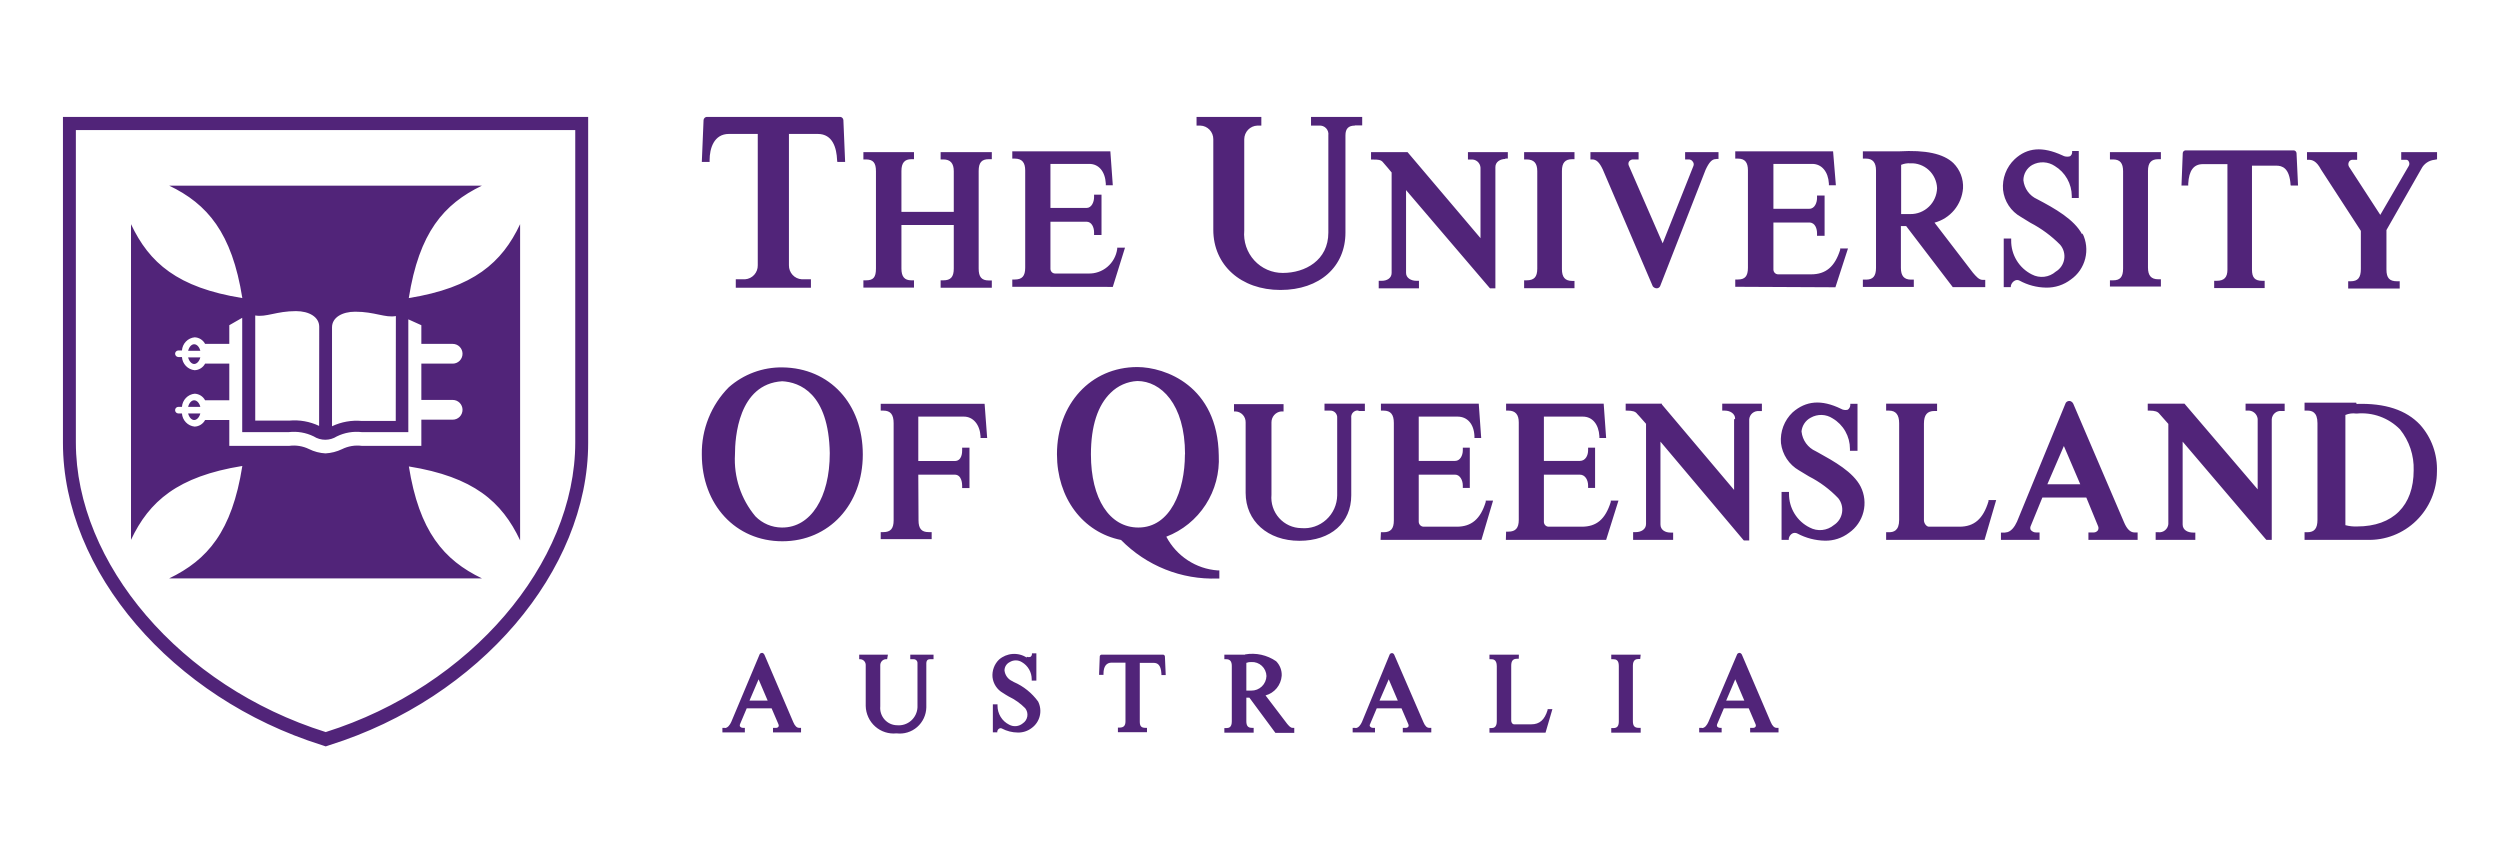 <svg width="278" height="96" viewBox="0 0 278 96" fill="none" xmlns="http://www.w3.org/2000/svg">
<path d="M242.852 44.891H238.829V45.661H239.024C239.619 45.661 239.942 45.766 240.136 46.027L240.356 46.276C240.602 46.537 240.809 46.772 241.119 47.138V58.282C241.106 58.416 241.067 58.545 241.004 58.663C240.941 58.781 240.855 58.885 240.751 58.969C240.647 59.053 240.528 59.116 240.4 59.152C240.272 59.189 240.139 59.2 240.007 59.183H239.709V60.032H244.12V59.222H243.861C243.292 59.222 242.71 58.948 242.71 58.321V49.111L251.959 59.967L252.024 60.032H252.619V46.615C252.628 46.482 252.664 46.353 252.725 46.234C252.785 46.115 252.868 46.01 252.97 45.925C253.071 45.84 253.189 45.776 253.315 45.737C253.441 45.699 253.574 45.686 253.705 45.701H254.055V44.891H249.708V45.661H249.915C250.186 45.632 250.457 45.712 250.67 45.883C250.883 46.054 251.021 46.303 251.053 46.576V54.415L242.917 44.891H242.852ZM191.951 77.905L192.96 75.54L193.969 77.905H191.951ZM189.248 80.936H188.95V81.445H191.447V80.936H191.266C191.204 80.936 191.142 80.922 191.086 80.895C191.03 80.868 190.981 80.828 190.942 80.779C190.927 80.742 190.919 80.702 190.919 80.662C190.919 80.621 190.927 80.581 190.942 80.544L191.693 78.767H194.461L195.224 80.544C195.244 80.584 195.255 80.629 195.255 80.674C195.255 80.72 195.244 80.765 195.224 80.805C195.196 80.845 195.159 80.877 195.116 80.9C195.074 80.922 195.026 80.935 194.978 80.936H194.616V81.445H197.772V80.936H197.552C197.307 80.936 197.087 80.727 196.906 80.296L193.698 72.797C193.675 72.749 193.643 72.707 193.602 72.673C193.562 72.639 193.515 72.614 193.465 72.601C193.41 72.597 193.356 72.608 193.307 72.63C193.257 72.653 193.214 72.688 193.18 72.731L189.972 80.283C189.83 80.596 189.597 80.962 189.248 80.962M182.444 72.797H179.171V73.306H179.404C179.688 73.306 180.012 73.385 180.012 74.051V80.217C180.012 80.74 179.831 80.962 179.404 80.962H179.171V81.472H182.444V80.936H182.211C181.758 80.936 181.577 80.714 181.577 80.191V74.025C181.577 73.358 181.939 73.28 182.211 73.28H182.392L182.444 72.797ZM167.452 60.032H178.602L179.973 55.669H179.119V55.813C178.511 57.746 177.541 58.569 175.885 58.569H172.212C172.14 58.569 172.069 58.555 172.003 58.526C171.937 58.498 171.877 58.456 171.827 58.403C171.778 58.351 171.739 58.288 171.714 58.221C171.689 58.152 171.678 58.08 171.681 58.008V52.782H175.679C176.286 52.782 176.597 53.396 176.597 53.997V54.258H177.373V49.777H176.597V50.077C176.597 50.639 176.312 51.253 175.679 51.253H171.681V46.328H176.015C177.063 46.328 177.774 47.164 177.852 48.51V48.706H178.602L178.33 44.891H167.477V45.661H167.736C168.512 45.661 168.887 46.106 168.887 46.968V57.812C168.887 58.726 168.525 59.118 167.736 59.118H167.477L167.452 60.032ZM168.9 72.797H165.628V73.306H165.835C165.99 73.306 166.443 73.306 166.443 74.077V80.204C166.443 80.884 166.093 80.962 165.835 80.962H165.628V81.472H171.863L172.626 78.859H172.095V78.95C171.759 80.047 171.203 80.544 170.284 80.544H168.344C168.202 80.544 168.047 80.348 168.047 80.152V74.025C168.047 73.489 168.241 73.254 168.693 73.254H168.887L168.9 72.797ZM153.52 60.032H164.735L166.029 55.669H165.214V55.813C164.632 57.72 163.623 58.569 161.993 58.569H158.345C158.27 58.573 158.195 58.561 158.124 58.534C158.054 58.508 157.989 58.467 157.935 58.414C157.88 58.362 157.837 58.299 157.808 58.229C157.778 58.159 157.763 58.084 157.763 58.008V52.782H161.812C162.342 52.782 162.665 53.396 162.665 53.997V54.258H163.442V49.777H162.665V50.077C162.665 50.639 162.368 51.253 161.812 51.253H157.763V46.328H162.083C163.183 46.328 163.907 47.164 163.959 48.51V48.706H164.709L164.438 44.891H153.559V45.661H153.856C154.645 45.661 154.995 46.093 154.995 47.033V57.877C154.995 58.804 154.645 59.183 153.856 59.183H153.559L153.52 60.032ZM153.404 77.905L154.426 75.54L155.434 77.905H153.404ZM150.713 80.936H150.416V81.445H152.899V80.936H152.653C152.593 80.935 152.534 80.92 152.48 80.893C152.427 80.866 152.38 80.827 152.343 80.779C152.321 80.744 152.31 80.703 152.31 80.662C152.31 80.62 152.321 80.579 152.343 80.544L153.093 78.767H155.848L156.612 80.544C156.632 80.584 156.643 80.629 156.643 80.674C156.643 80.72 156.632 80.765 156.612 80.805C156.581 80.845 156.542 80.877 156.497 80.9C156.452 80.923 156.403 80.935 156.353 80.936H155.991V81.445H159.16V80.936H158.927C158.668 80.936 158.461 80.727 158.28 80.296L155.046 72.823C155.028 72.775 154.998 72.732 154.96 72.698C154.922 72.664 154.876 72.64 154.827 72.627C154.772 72.621 154.717 72.63 154.667 72.653C154.617 72.676 154.574 72.712 154.542 72.757L151.45 80.283C151.308 80.596 151.062 80.962 150.726 80.962M138.593 73.711C138.769 73.64 138.959 73.609 139.149 73.62C139.361 73.607 139.573 73.638 139.774 73.71C139.974 73.782 140.158 73.894 140.314 74.039C140.471 74.183 140.598 74.359 140.686 74.554C140.775 74.749 140.824 74.96 140.83 75.174C140.817 75.613 140.633 76.029 140.318 76.332C140.004 76.635 139.584 76.801 139.149 76.794H138.593V73.711ZM138.45 72.797H136.148V73.306H136.368C136.769 73.306 136.976 73.541 136.976 74.051V80.217C136.976 80.884 136.652 80.962 136.368 80.962H136.148V81.472H139.407V80.936H139.213C138.774 80.936 138.593 80.714 138.593 80.191V77.578H138.929L141.826 81.498H143.922V80.936H143.728C143.508 80.936 143.327 80.714 143.133 80.492L140.727 77.33C141.213 77.199 141.648 76.919 141.97 76.528C142.292 76.137 142.486 75.655 142.525 75.148C142.54 74.849 142.492 74.55 142.385 74.271C142.278 73.992 142.114 73.739 141.904 73.528C140.894 72.832 139.655 72.561 138.45 72.77M122.294 72.966L122.216 75.044H122.708V74.913C122.708 74.077 123.057 73.685 123.613 73.685H125.153V80.217C125.153 80.701 124.946 80.91 124.48 80.91H124.312V81.419H127.546V80.936H127.377C126.912 80.936 126.744 80.753 126.744 80.243V73.711H128.27C128.645 73.711 129.098 73.842 129.15 74.939V75.07H129.628L129.538 72.993C129.532 72.942 129.51 72.896 129.475 72.86C129.439 72.825 129.393 72.802 129.344 72.797H122.488C122.437 72.8 122.39 72.821 122.354 72.857C122.318 72.894 122.297 72.942 122.294 72.993M102.114 52.782H106.163C106.952 52.782 106.991 53.801 106.991 53.997V54.271H107.806V49.777H106.991V50.077C106.991 50.273 106.991 51.266 106.163 51.266H102.114V46.328H107.185C108.207 46.328 108.957 47.203 109.035 48.51V48.706H109.772L109.488 44.904H97.936V45.661H98.234C99.023 45.661 99.372 46.093 99.372 47.059V57.864C99.372 58.791 99.023 59.17 98.234 59.17H97.936V59.954H103.602V59.17H103.253C102.477 59.17 102.14 58.778 102.14 57.864L102.114 52.782ZM98.738 72.797H95.543V73.306H95.686C95.849 73.32 96.001 73.396 96.11 73.521C96.218 73.645 96.275 73.807 96.268 73.972V78.506C96.278 78.939 96.377 79.365 96.558 79.757C96.739 80.15 96.999 80.5 97.321 80.786C97.643 81.072 98.021 81.288 98.429 81.419C98.838 81.551 99.269 81.595 99.696 81.55C100.105 81.601 100.52 81.565 100.914 81.444C101.309 81.324 101.674 81.121 101.986 80.849C102.298 80.576 102.55 80.241 102.726 79.865C102.902 79.488 102.998 79.079 103.007 78.663V73.75C103.007 73.541 103.085 73.306 103.408 73.306H103.809V72.797H101.222V73.306H101.584C101.643 73.302 101.702 73.311 101.757 73.332C101.812 73.353 101.862 73.386 101.904 73.428C101.945 73.47 101.977 73.52 101.998 73.576C102.019 73.632 102.028 73.691 102.024 73.75V78.663C102.009 78.945 101.939 79.221 101.816 79.475C101.693 79.729 101.521 79.956 101.31 80.141C101.099 80.327 100.852 80.467 100.586 80.554C100.32 80.641 100.039 80.673 99.76 80.648C99.497 80.646 99.237 80.588 98.996 80.479C98.756 80.37 98.541 80.211 98.365 80.013C98.188 79.815 98.054 79.583 97.972 79.33C97.889 79.077 97.859 78.81 97.885 78.545V73.972C97.883 73.808 97.942 73.65 98.05 73.527C98.157 73.404 98.305 73.325 98.467 73.306H98.648L98.738 72.797ZM83.345 77.905L84.354 75.54L85.363 77.905H83.345ZM80.629 80.936H80.331V81.445H82.828V80.936H82.608C82.546 80.936 82.484 80.922 82.428 80.895C82.373 80.868 82.323 80.828 82.284 80.779C82.269 80.742 82.261 80.702 82.261 80.662C82.261 80.621 82.269 80.581 82.284 80.544L83.035 78.767H85.803L86.566 80.544C86.587 80.584 86.597 80.629 86.597 80.674C86.597 80.72 86.587 80.765 86.566 80.805C86.538 80.845 86.501 80.877 86.459 80.9C86.416 80.922 86.368 80.935 86.32 80.936H85.958V81.445H89.076V80.936H88.856C88.61 80.936 88.39 80.727 88.209 80.296L85.001 72.797C84.978 72.749 84.946 72.707 84.906 72.673C84.866 72.639 84.819 72.614 84.768 72.601C84.714 72.597 84.659 72.608 84.61 72.63C84.56 72.653 84.517 72.688 84.484 72.731L81.314 80.283C81.172 80.596 80.926 80.962 80.577 80.962M20.919 45.243H22.277C22.173 44.825 21.902 44.512 21.591 44.512C21.281 44.512 21.022 44.825 20.919 45.243ZM22.277 45.975H20.919C21.022 46.393 21.294 46.707 21.591 46.707C21.889 46.707 22.173 46.393 22.277 45.975ZM20.919 39.012H22.277C22.173 38.593 21.902 38.28 21.591 38.28C21.281 38.28 21.022 38.593 20.919 39.012ZM22.277 39.743H20.919C21.022 40.161 21.294 40.475 21.591 40.475C21.889 40.475 22.173 40.161 22.277 39.743ZM40.244 49.581C39.487 49.48 38.718 49.608 38.032 49.947C37.456 50.223 36.832 50.382 36.195 50.417C35.557 50.383 34.932 50.219 34.358 49.934C33.675 49.602 32.911 49.479 32.16 49.581H25.498V46.707H22.807C22.694 46.921 22.526 47.102 22.322 47.23C22.118 47.358 21.884 47.43 21.643 47.438C21.275 47.402 20.931 47.235 20.673 46.967C20.415 46.7 20.259 46.348 20.233 45.975H19.832C19.736 45.975 19.644 45.937 19.576 45.868C19.508 45.799 19.47 45.706 19.47 45.609C19.47 45.512 19.508 45.419 19.576 45.35C19.644 45.282 19.736 45.243 19.832 45.243H20.233C20.259 44.87 20.415 44.519 20.673 44.251C20.931 43.983 21.275 43.816 21.643 43.78C21.884 43.788 22.118 43.86 22.322 43.988C22.526 44.117 22.694 44.297 22.807 44.512H25.498V40.436H22.807C22.694 40.65 22.526 40.831 22.322 40.959C22.118 41.087 21.884 41.159 21.643 41.167C21.275 41.131 20.931 40.964 20.673 40.696C20.415 40.428 20.259 40.077 20.233 39.704H19.832C19.737 39.701 19.647 39.661 19.579 39.593C19.512 39.525 19.473 39.434 19.47 39.338C19.47 39.241 19.508 39.148 19.576 39.08C19.644 39.011 19.736 38.972 19.832 38.972H20.233C20.259 38.599 20.415 38.248 20.673 37.98C20.931 37.712 21.275 37.545 21.643 37.509C21.884 37.517 22.118 37.589 22.322 37.717C22.526 37.846 22.694 38.026 22.807 38.241H25.498V36.163L26.934 35.34V48.052H32.108C33.056 47.942 34.016 48.105 34.876 48.523C35.263 48.77 35.712 48.901 36.169 48.901C36.627 48.901 37.076 48.77 37.463 48.523C38.323 48.105 39.283 47.942 40.231 48.052H45.405V35.51L46.854 36.163V38.241H50.347C50.635 38.241 50.911 38.356 51.115 38.562C51.319 38.768 51.433 39.047 51.433 39.338C51.433 39.629 51.319 39.908 51.115 40.114C50.911 40.32 50.635 40.436 50.347 40.436H46.854V44.473H50.347C50.635 44.473 50.911 44.588 51.115 44.794C51.319 45 51.433 45.279 51.433 45.57C51.433 45.861 51.319 46.14 51.115 46.346C50.911 46.552 50.635 46.667 50.347 46.667H46.854V49.581H40.244ZM44.008 46.811H40.244C39.104 46.706 37.957 46.909 36.92 47.399V36.399C36.92 35.314 38.032 34.661 39.507 34.661C41.667 34.661 42.831 35.367 44.021 35.145L44.008 46.811ZM35.484 47.36C34.447 46.87 33.3 46.667 32.16 46.772H28.382V35.079C29.585 35.301 30.75 34.596 32.91 34.596C34.371 34.596 35.497 35.249 35.497 36.333L35.484 47.36ZM45.457 51.867C52.675 53.03 55.806 55.786 57.836 60.085V24.928C55.819 29.213 52.662 31.983 45.457 33.146C46.608 25.856 49.338 22.694 53.594 20.643H18.81C23.053 22.681 25.795 25.869 26.947 33.146C19.716 31.983 16.598 29.226 14.567 24.928V60.032C16.585 55.747 19.741 52.978 26.947 51.815C25.795 59.118 23.066 62.267 18.81 64.318H53.594C49.351 62.28 46.608 59.092 45.457 51.815M63.968 49.202C63.968 62.632 52.326 76.337 36.221 81.406C20.039 76.337 8.436 62.632 8.436 49.202V14.463H63.968V49.202ZM65.404 49.202V13H7V49.254C7 63.495 19.108 77.63 35.794 82.856L36.221 83L36.648 82.856C53.309 77.63 65.404 63.481 65.404 49.254M93.111 18.004H93.978L93.784 13.353C93.777 13.266 93.741 13.184 93.682 13.12C93.624 13.056 93.546 13.014 93.461 13H78.572C78.485 13.011 78.404 13.053 78.343 13.117C78.281 13.181 78.244 13.264 78.236 13.353L78.042 18.004H78.908V17.808C78.908 16.501 79.387 14.894 81.056 14.894H84.263V29.501C84.271 29.893 84.129 30.273 83.866 30.563C83.604 30.852 83.241 31.029 82.854 31.055H81.819V31.996H90.175V31.055H89.153C88.763 31.032 88.397 30.857 88.132 30.567C87.867 30.277 87.723 29.895 87.73 29.501V14.894H90.938C92.607 14.894 93.034 16.475 93.085 17.808L93.111 18.004ZM92.271 50.391C92.271 55.342 90.149 58.661 86.993 58.661H86.928C85.83 58.654 84.778 58.208 84.005 57.42C82.398 55.506 81.582 53.04 81.728 50.535C81.728 48.692 82.09 42.696 86.98 42.395C88.907 42.5 92.154 43.702 92.271 50.391ZM95.944 50.535C95.944 44.904 92.271 40.919 87.006 40.854C84.817 40.823 82.693 41.609 81.043 43.062C80.071 44.04 79.305 45.206 78.79 46.49C78.274 47.774 78.02 49.149 78.042 50.535C78.042 56.126 81.806 60.189 86.993 60.189C92.18 60.189 95.944 56.126 95.944 50.535ZM104.598 31.996H110.29V31.186H109.94C109.151 31.186 108.828 30.781 108.828 29.88V19.01C108.828 18.082 109.164 17.703 109.94 17.703H110.29V16.919H104.598V17.729H104.896C105.685 17.729 106.06 18.16 106.06 19.036V23.556H100.239V19.01C100.239 18.108 100.601 17.703 101.338 17.703H101.636V16.919H96.009V17.729H96.293C97.096 17.729 97.406 18.108 97.406 19.036V29.866C97.406 30.846 97.109 31.173 96.293 31.173H96.009V31.983H101.636V31.173H101.338C100.575 31.173 100.239 30.755 100.239 29.866V25.019H106.06V29.866C106.06 30.807 105.711 31.173 104.896 31.173H104.598V31.996ZM114.17 73.123C113.702 72.821 113.149 72.68 112.595 72.72C112.04 72.76 111.513 72.979 111.092 73.345C110.833 73.596 110.634 73.903 110.509 74.242C110.383 74.581 110.335 74.944 110.367 75.305C110.408 75.665 110.533 76.01 110.73 76.311C110.928 76.613 111.194 76.864 111.506 77.043C111.713 77.186 111.945 77.317 112.165 77.448C112.848 77.773 113.469 78.215 114.002 78.754C114.102 78.88 114.174 79.025 114.215 79.181C114.255 79.336 114.263 79.499 114.237 79.658C114.212 79.817 114.153 79.968 114.066 80.103C113.979 80.237 113.865 80.352 113.731 80.439C113.521 80.613 113.265 80.719 112.996 80.745C112.726 80.771 112.455 80.714 112.217 80.583C111.826 80.389 111.497 80.087 111.269 79.713C111.04 79.338 110.92 78.906 110.924 78.467V78.323H110.406V81.432H110.898V81.328C110.909 81.262 110.934 81.2 110.972 81.146C111.01 81.091 111.06 81.046 111.118 81.014C111.163 80.989 111.214 80.976 111.266 80.976C111.318 80.976 111.369 80.989 111.415 81.014C111.959 81.3 112.561 81.453 113.174 81.458C113.728 81.473 114.271 81.298 114.714 80.962C115.165 80.64 115.487 80.164 115.62 79.622C115.753 79.08 115.688 78.507 115.438 78.009C114.745 77.056 113.811 76.307 112.735 75.841L112.579 75.749C112.34 75.646 112.132 75.48 111.978 75.269C111.823 75.058 111.727 74.808 111.7 74.547C111.702 74.357 111.756 74.17 111.856 74.009C111.957 73.847 112.1 73.717 112.269 73.633C112.474 73.503 112.712 73.434 112.954 73.434C113.197 73.434 113.434 73.503 113.64 73.633C113.971 73.826 114.246 74.104 114.437 74.439C114.628 74.774 114.728 75.154 114.727 75.54V75.684H115.244V72.653H114.752V72.77C114.747 72.822 114.732 72.871 114.708 72.916C114.683 72.961 114.65 73 114.61 73.032C114.473 73.085 114.321 73.085 114.183 73.032M123.743 31.904L125.101 27.541H124.234V27.685C124.126 28.463 123.735 29.174 123.138 29.678C122.54 30.183 121.778 30.445 121 30.415H117.327C117.258 30.415 117.189 30.401 117.126 30.374C117.062 30.347 117.004 30.307 116.956 30.257C116.908 30.207 116.87 30.148 116.845 30.083C116.82 30.018 116.807 29.949 116.809 29.88V24.654H120.819C121.388 24.654 121.66 25.268 121.66 25.829V26.13H122.488V21.649H121.66V21.936C121.66 22.433 121.401 23.125 120.819 23.125H116.809V18.226H121.13C122.177 18.226 122.889 19.062 122.966 20.408V20.604H123.743L123.471 16.828H112.566V17.638H112.851C113.64 17.638 114.002 18.069 114.002 18.944V29.775C114.002 30.703 113.653 31.081 112.851 31.081H112.566V31.891L123.743 31.904ZM131.763 50.535C131.763 54.572 130.146 58.661 126.588 58.661C123.38 58.661 121.311 55.473 121.311 50.535C121.311 47.36 122.074 45.06 123.51 43.676C124.305 42.888 125.359 42.423 126.472 42.369C129.059 42.369 131.776 44.891 131.776 50.508M135.527 50.639C135.41 42.879 129.551 40.828 126.472 40.815C121.298 40.815 117.534 44.93 117.534 50.508C117.534 55.368 120.405 59.196 124.661 60.046C126.06 61.468 127.734 62.583 129.579 63.32C131.425 64.057 133.401 64.401 135.385 64.331H135.591V63.429H135.397C134.21 63.343 133.064 62.953 132.066 62.297C131.069 61.642 130.252 60.741 129.693 59.68C131.489 58.992 133.022 57.746 134.071 56.121C135.12 54.496 135.629 52.576 135.527 50.639ZM150.661 13.941H151.476V13H145.785V13.967H146.69C146.832 13.954 146.975 13.973 147.109 14.024C147.242 14.074 147.363 14.155 147.461 14.259C147.56 14.363 147.633 14.489 147.677 14.626C147.72 14.763 147.732 14.909 147.712 15.051V25.869C147.712 28.952 145.125 30.35 142.654 30.35C142.058 30.354 141.467 30.232 140.92 29.992C140.373 29.753 139.882 29.4 139.477 28.957C139.073 28.514 138.765 27.991 138.572 27.421C138.38 26.851 138.307 26.247 138.36 25.646V15.482C138.363 15.09 138.515 14.714 138.784 14.432C139.054 14.15 139.421 13.983 139.808 13.967H140.261V13H133.056V13.967H133.483C133.871 13.98 134.238 14.146 134.506 14.43C134.774 14.713 134.922 15.09 134.919 15.482V25.555C134.919 29.474 137.985 32.244 142.383 32.244C146.781 32.244 149.614 29.631 149.614 25.869V15.051C149.614 14.306 149.95 13.967 150.661 13.967M151.114 45.701H151.774V44.891H147.285V45.661H147.88C147.99 45.651 148.1 45.666 148.203 45.704C148.307 45.742 148.401 45.802 148.478 45.88C148.556 45.959 148.616 46.054 148.653 46.158C148.691 46.263 148.705 46.374 148.695 46.484V55.094C148.686 55.603 148.574 56.106 148.365 56.569C148.156 57.033 147.854 57.448 147.479 57.788C147.104 58.129 146.664 58.388 146.185 58.55C145.707 58.711 145.201 58.771 144.698 58.726C144.233 58.721 143.775 58.618 143.351 58.425C142.928 58.232 142.548 57.952 142.237 57.604C141.926 57.255 141.69 56.845 141.544 56.4C141.397 55.954 141.344 55.483 141.387 55.016V46.968C141.385 46.669 141.492 46.38 141.687 46.156C141.883 45.932 142.154 45.788 142.447 45.753H142.732V44.943H137.221V45.557V45.753H137.428C137.729 45.776 138.01 45.915 138.212 46.141C138.414 46.367 138.522 46.663 138.515 46.968V54.807C138.515 57.942 140.973 60.137 144.491 60.137C148.01 60.137 150.26 58.112 150.26 55.081V46.471C150.245 46.365 150.253 46.257 150.284 46.154C150.315 46.052 150.369 45.958 150.441 45.879C150.513 45.8 150.601 45.738 150.7 45.698C150.798 45.658 150.905 45.641 151.011 45.648M167.374 17.625H167.671V16.919H163.235V17.742H163.558C163.688 17.726 163.82 17.737 163.945 17.774C164.071 17.811 164.187 17.874 164.288 17.958C164.389 18.043 164.471 18.147 164.53 18.265C164.589 18.383 164.624 18.512 164.632 18.644V26.483L156.521 16.919H152.459V17.742H152.666C153.235 17.742 153.572 17.742 153.831 18.095L154.348 18.696L154.749 19.18V30.35C154.749 30.951 154.193 31.225 153.675 31.225H153.313V32.061H157.789V31.225H157.491C156.935 31.225 156.353 30.925 156.353 30.35V21.139L165.628 31.996L165.692 32.061H166.287V18.579C166.287 17.978 166.857 17.677 167.4 17.677M169.482 32.048H175.083V31.238H174.825C174.036 31.238 173.686 30.82 173.686 29.932V19.01C173.686 18.095 174.049 17.703 174.825 17.703H175.083V16.919H169.482V17.729H169.741C170.582 17.729 170.944 18.147 170.944 19.036V29.866C170.944 30.807 170.595 31.173 169.741 31.173H169.482V32.048ZM190.891 17.677H191.098V16.919H187.385V17.729H187.799C187.887 17.73 187.974 17.752 188.051 17.796C188.128 17.839 188.193 17.902 188.239 17.978C188.29 18.041 188.324 18.116 188.337 18.196C188.351 18.276 188.344 18.358 188.316 18.435L184.889 27.058L181.137 18.448C181.099 18.376 181.079 18.295 181.079 18.213C181.079 18.131 181.099 18.05 181.137 17.978C181.182 17.909 181.241 17.852 181.311 17.809C181.38 17.766 181.458 17.739 181.538 17.729H182.211V16.919H176.856V17.729H177.063C177.515 17.729 177.865 18.069 178.227 18.84L183.789 31.839C183.842 31.906 183.909 31.961 183.985 31.999C184.061 32.038 184.144 32.059 184.229 32.061C184.307 32.06 184.383 32.038 184.449 31.996C184.515 31.955 184.569 31.896 184.604 31.826L189.662 18.879C190.063 18.017 190.386 17.69 190.813 17.69M192.831 46.641V54.48L184.798 44.969V44.891H180.775V45.661H180.917C181.538 45.661 181.862 45.753 182.056 46.027L182.276 46.262C182.521 46.524 182.728 46.759 183.039 47.125V58.269C183.039 58.883 182.457 59.17 181.926 59.17H181.603V60.032H186.053V59.222H185.755C185.199 59.222 184.643 58.948 184.643 58.321V49.111L193.853 60.032L193.918 60.098H194.513V46.615C194.539 46.35 194.668 46.107 194.871 45.938C195.075 45.769 195.337 45.688 195.599 45.714H195.923V44.891H191.512V45.661H191.809C192.378 45.661 192.947 45.988 192.947 46.563M204.098 31.944L205.495 27.632H204.628V27.776C204.033 29.657 203.037 30.506 201.394 30.506H197.733C197.593 30.506 197.458 30.45 197.358 30.35C197.259 30.249 197.203 30.113 197.203 29.971V24.745H201.2C201.873 24.745 202.054 25.49 202.054 25.921V26.221H202.895V21.74H202.054V22.028C202.054 22.485 201.821 23.216 201.2 23.216H197.203V18.226H201.524C202.571 18.226 203.296 19.088 203.373 20.408V20.604H204.149L203.839 16.828H192.96V17.638H193.258C194.034 17.638 194.37 18.056 194.37 18.944V29.775C194.37 30.716 194.034 31.081 193.258 31.081H192.96V31.891L204.098 31.944ZM200.321 48.078C200.335 47.738 200.439 47.408 200.621 47.121C200.802 46.835 201.056 46.601 201.355 46.445C201.729 46.233 202.154 46.129 202.582 46.143C203.011 46.157 203.427 46.288 203.787 46.524C204.375 46.87 204.863 47.365 205.201 47.962C205.539 48.558 205.716 49.233 205.715 49.92V50.13H206.555V44.904H205.753V45.074C205.744 45.169 205.715 45.261 205.668 45.344C205.621 45.427 205.558 45.5 205.482 45.557C205.352 45.594 205.217 45.604 205.083 45.586C204.95 45.568 204.821 45.523 204.706 45.452C202.546 44.407 200.825 44.551 199.337 45.857C198.879 46.292 198.525 46.826 198.301 47.419C198.077 48.012 197.989 48.648 198.044 49.28C198.121 49.905 198.341 50.503 198.687 51.027C199.033 51.551 199.495 51.986 200.036 52.298L201.161 52.978C202.37 53.594 203.467 54.411 204.408 55.395C204.588 55.616 204.719 55.874 204.792 56.151C204.866 56.427 204.88 56.716 204.835 56.999C204.79 57.282 204.686 57.552 204.53 57.791C204.374 58.03 204.169 58.233 203.93 58.386C203.558 58.696 203.105 58.887 202.626 58.936C202.147 58.985 201.664 58.889 201.239 58.661C200.542 58.318 199.956 57.782 199.549 57.116C199.141 56.45 198.929 55.681 198.936 54.898V54.702H198.109V60.032H198.911V59.889C198.931 59.772 198.976 59.661 199.043 59.564C199.11 59.467 199.197 59.386 199.299 59.327C199.386 59.28 199.484 59.256 199.583 59.256C199.682 59.256 199.78 59.28 199.868 59.327C200.814 59.831 201.864 60.103 202.934 60.124C203.898 60.143 204.841 59.835 205.611 59.249C206.406 58.696 206.975 57.871 207.213 56.927C207.451 55.983 207.341 54.983 206.905 54.114C206.077 52.481 203.93 51.292 202.209 50.339L201.899 50.169C201.475 49.978 201.107 49.679 200.832 49.301C200.558 48.923 200.386 48.479 200.334 48.013M212.415 23.804H211.406V18.33C211.725 18.196 212.07 18.138 212.415 18.16C212.791 18.141 213.167 18.197 213.521 18.326C213.876 18.454 214.201 18.652 214.479 18.909C214.757 19.165 214.982 19.475 215.14 19.82C215.299 20.164 215.388 20.537 215.403 20.917C215.383 21.699 215.058 22.441 214.498 22.982C213.938 23.523 213.19 23.818 212.415 23.804ZM217.15 31.931H220.759V31.121H220.461C220.06 31.121 219.737 30.729 219.387 30.324L215.119 24.758C215.974 24.533 216.738 24.045 217.306 23.361C217.874 22.678 218.217 21.833 218.288 20.943C218.317 20.425 218.236 19.906 218.051 19.422C217.865 18.938 217.58 18.499 217.214 18.134C216.115 17.089 214.136 16.658 211.173 16.828H207.151V17.638H207.5C208.25 17.638 208.612 18.082 208.612 18.944V29.788C208.612 30.703 208.276 31.095 207.5 31.095H207.151V31.904H212.816V31.095H212.519C211.73 31.095 211.38 30.676 211.38 29.788V25.137H211.963L217.15 31.931ZM220.681 60.032L221.975 55.604H221.121V55.747C220.526 57.707 219.53 58.569 217.887 58.569H214.498C214.226 58.569 213.942 58.203 213.942 57.851V47.112C213.942 46.132 214.304 45.701 215.119 45.701H215.403V44.891H209.738V45.661H210.061C210.811 45.661 211.186 46.119 211.186 47.072V57.812C211.186 59.04 210.54 59.183 210.061 59.183H209.738V60.032H220.681ZM227.666 53.853L229.503 49.594L231.327 53.853H227.666ZM222.984 59.222H222.505V60.032H226.799V59.209H226.411C226.297 59.211 226.184 59.185 226.081 59.135C225.978 59.086 225.887 59.013 225.816 58.922C225.782 58.855 225.765 58.781 225.765 58.706C225.765 58.631 225.782 58.557 225.816 58.491L227.11 55.329H232L233.293 58.478C233.332 58.552 233.352 58.635 233.352 58.719C233.352 58.804 233.332 58.887 233.293 58.961C233.241 59.037 233.171 59.1 233.09 59.143C233.009 59.186 232.919 59.209 232.827 59.209H232.232V60.032H237.704V59.209H237.355C236.902 59.209 236.514 58.844 236.191 58.073L230.551 44.904C230.516 44.826 230.464 44.758 230.399 44.703C230.334 44.649 230.258 44.61 230.176 44.59C230.086 44.577 229.995 44.59 229.913 44.627C229.831 44.664 229.76 44.724 229.71 44.799L224.29 58.008C224.044 58.556 223.604 59.209 222.996 59.209M231.534 26.065C230.667 24.405 228.494 23.177 226.528 22.145C226.113 21.96 225.754 21.669 225.486 21.3C225.218 20.93 225.051 20.497 225.001 20.042C225.003 19.696 225.094 19.357 225.267 19.059C225.439 18.761 225.687 18.514 225.985 18.343C226.374 18.132 226.813 18.031 227.255 18.052C227.697 18.073 228.125 18.214 228.494 18.461C229.067 18.807 229.542 19.297 229.873 19.883C230.204 20.469 230.379 21.131 230.383 21.805V22.015H231.159V16.789H230.421V16.959C230.416 17.041 230.393 17.122 230.353 17.195C230.312 17.267 230.256 17.329 230.189 17.377C230.045 17.42 229.894 17.433 229.745 17.415C229.596 17.397 229.452 17.348 229.322 17.272C227.123 16.266 225.441 16.397 224.031 17.703C223.574 18.136 223.22 18.667 222.996 19.258C222.772 19.849 222.684 20.483 222.738 21.113C222.805 21.738 223.02 22.336 223.364 22.859C223.709 23.382 224.173 23.814 224.717 24.118L225.778 24.771C227.001 25.407 228.118 26.231 229.089 27.214C229.276 27.433 229.414 27.691 229.491 27.97C229.569 28.249 229.585 28.541 229.538 28.826C229.491 29.112 229.382 29.384 229.22 29.622C229.057 29.86 228.845 30.06 228.598 30.206C228.238 30.522 227.793 30.721 227.32 30.776C226.846 30.832 226.368 30.743 225.946 30.52C225.245 30.171 224.657 29.629 224.249 28.956C223.841 28.283 223.631 27.507 223.643 26.718V26.522H222.815V31.931H223.604V31.787C223.632 31.661 223.686 31.543 223.765 31.441C223.843 31.339 223.943 31.256 224.057 31.199C224.135 31.159 224.222 31.138 224.309 31.138C224.397 31.138 224.484 31.159 224.562 31.199C225.471 31.699 226.488 31.968 227.524 31.983C228.517 32.005 229.488 31.687 230.279 31.081C231.072 30.527 231.639 29.702 231.876 28.759C232.114 27.815 232.006 26.817 231.573 25.947M234.625 31.865H240.291V31.055H239.994C239.205 31.055 238.855 30.637 238.855 29.749V19.01C238.855 18.095 239.218 17.703 239.994 17.703H240.291V16.919H234.625V17.729H234.975C235.751 17.729 236.087 18.147 236.087 19.036V29.866C236.087 30.807 235.751 31.173 234.975 31.173H234.625V31.865ZM254.766 20.63H255.542L255.374 17.024C255.366 16.949 255.334 16.879 255.283 16.825C255.231 16.77 255.163 16.735 255.089 16.723H243.008C242.935 16.732 242.867 16.765 242.816 16.817C242.764 16.869 242.731 16.938 242.723 17.011L242.581 20.63H243.331V20.434C243.409 18.957 243.939 18.252 244.961 18.252H247.69V29.984C247.69 30.846 247.328 31.225 246.487 31.225H246.216V32.035H251.83V31.225H251.558C250.743 31.225 250.42 30.872 250.42 29.984V18.422H253.123C253.757 18.422 254.611 18.644 254.714 20.604L254.766 20.63ZM262.062 45.988C262.942 45.904 263.83 46.017 264.661 46.32C265.493 46.622 266.249 47.107 266.874 47.739C267.911 49.022 268.453 50.642 268.4 52.298C268.4 56.218 266.11 58.543 262.1 58.543C261.665 58.56 261.229 58.512 260.807 58.399V46.145C261.186 45.984 261.602 45.929 262.01 45.988M262.01 44.773H256.266V45.661H256.59C257.068 45.661 257.702 45.805 257.702 47.059V57.812C257.702 58.752 257.366 59.183 256.59 59.183H256.266V60.032H263.226C264.232 60.064 265.234 59.891 266.172 59.525C267.111 59.159 267.967 58.606 268.691 57.899C269.415 57.193 269.991 56.347 270.385 55.412C270.779 54.477 270.984 53.471 270.987 52.455C271.063 50.532 270.389 48.656 269.111 47.229C267.572 45.596 265.231 44.812 262.049 44.917M271 17.716V16.919H267.016V17.769H267.585C267.644 17.772 267.701 17.792 267.749 17.826C267.797 17.861 267.835 17.909 267.857 17.965C267.899 18.038 267.921 18.121 267.921 18.206C267.921 18.291 267.899 18.375 267.857 18.448L264.688 23.896L261.208 18.539C261.16 18.456 261.135 18.361 261.135 18.265C261.135 18.169 261.16 18.074 261.208 17.991C261.244 17.925 261.296 17.87 261.36 17.831C261.423 17.792 261.496 17.77 261.57 17.769H262.113V16.919H256.538V17.769H256.732C257.107 17.769 257.586 17.886 258.09 18.84L262.527 25.673V29.906C262.527 30.885 262.191 31.277 261.389 31.277H261.117V32.087H266.848V31.277H266.55C265.709 31.277 265.373 30.912 265.373 29.971V25.581L269.254 18.775C269.396 18.495 269.606 18.256 269.863 18.081C270.121 17.905 270.419 17.797 270.728 17.769L271 17.716Z" fill="#512479"/>
</svg>
